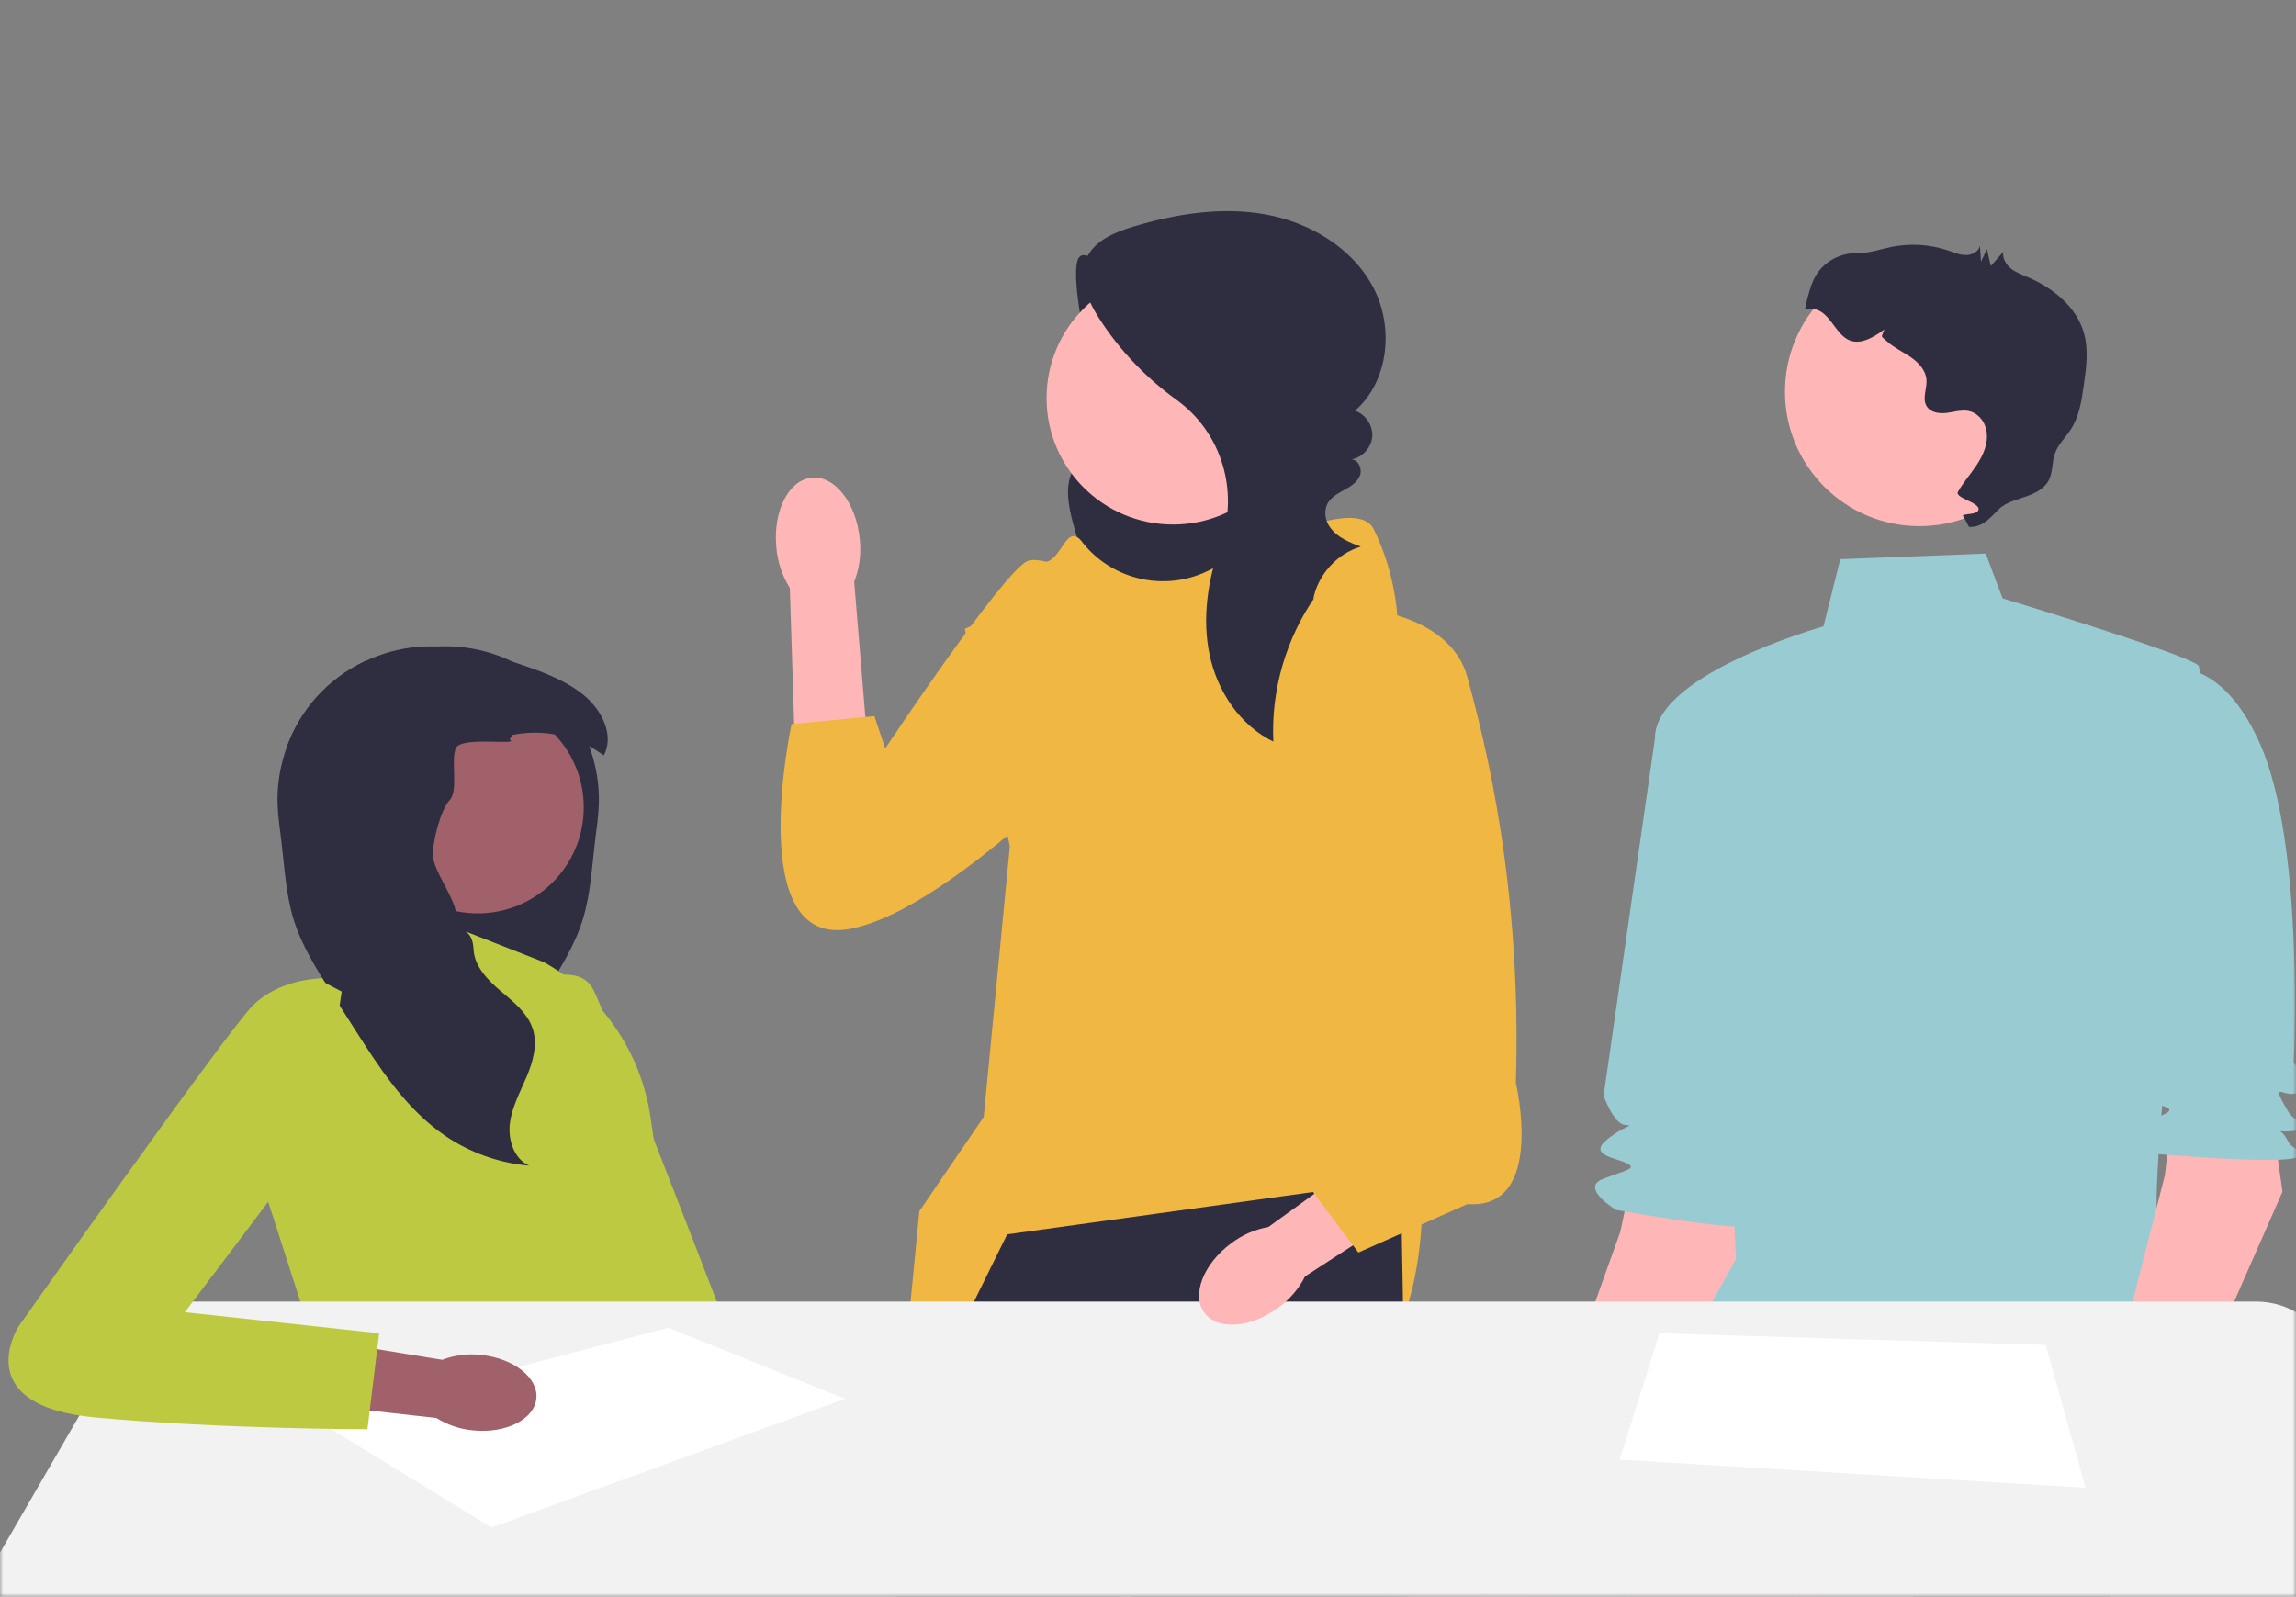 <svg xmlns="http://www.w3.org/2000/svg" width="348" height="242" viewBox="0 0 348 242" fill="none"><rect x="0" y="0" width="348" height="242" fill="#808080" stroke="none"/><mask id="mask0_455_1817" style="mask-type:alpha" maskUnits="userSpaceOnUse" x="0" y="0" width="348" height="242"><rect width="348" height="242" fill="#D9D9D9"></rect></mask><g mask="url(#mask0_455_1817)"><path d="M323.611 197.406L259.815 197.963L253.311 202.971L245.352 235.534L252.163 264.2H272.022V237.144L287.031 220.504L292.99 263.365L313.493 264.2L321.908 234.698L329.571 206.589L323.611 197.406Z" fill="#2F2E41"></path><path d="M300.992 83.91L278.93 84.759L276.382 94.941C276.382 94.941 249.235 102.575 250.923 112.756C252.612 122.938 261.105 167.911 261.105 167.911C261.105 167.911 251.773 196.757 257.708 200.154C263.643 203.551 324.851 200.154 324.851 200.154C324.851 200.154 329.828 187.425 327.28 185.726C324.732 184.028 334.914 102.575 333.215 100.876C331.517 99.178 303.52 90.695 303.52 90.695L300.972 83.91H300.992Z" fill="#99CCD2"></path><path d="M344.265 168.76L345.954 180.63L327.289 223.055L317.957 217.969L328.139 178.092L329.837 162.815L344.265 168.76Z" fill="#FFB6B6"></path><path d="M326.441 101.725C326.441 101.725 335.773 97.479 342.557 112.756C349.342 128.034 347.653 161.116 347.653 161.116C347.653 161.116 350.201 163.664 348.502 165.363C346.804 167.061 343.584 163.062 346.804 168.464C348.502 171.308 353.588 170.459 348.502 171.308C343.407 172.157 345.194 169.787 346.804 173.006C347.653 174.705 351.05 174.705 347.653 175.554C344.256 176.404 327.181 174.942 327.181 174.942C327.181 174.942 321.345 172.157 324.742 170.459C328.139 168.76 329.838 168.424 328.139 167.743C326.441 167.061 322.204 167.061 324.742 164.513C327.28 161.966 328.989 161.966 327.29 161.966C325.591 161.966 323.685 157.877 323.685 157.877L326.441 101.725Z" fill="#99CCD2"></path><path d="M326.209 230.156C328.275 223.969 326.973 217.958 323.3 216.732C319.627 215.505 314.974 219.526 312.908 225.713C310.841 231.9 312.143 237.91 315.816 239.137C319.489 240.364 324.142 236.343 326.209 230.156Z" fill="#FFB6B6"></path><path d="M262.533 178.866L263.112 190.844L240.565 231.337L231.747 225.394L245.608 186.647L248.725 171.6L262.533 178.866Z" fill="#FFB6B6"></path><path d="M251.062 110.452C251.062 110.452 260.75 107.096 266.082 122.937C271.414 138.777 266.627 171.565 266.627 171.565C266.627 171.565 268.925 174.334 267.073 175.865C265.222 177.396 262.382 173.118 265.097 178.789C266.518 181.774 271.668 181.405 266.518 181.774C261.367 182.143 263.361 179.948 264.666 183.305C265.356 185.073 268.732 185.386 265.272 185.915C261.813 186.444 244.951 183.395 244.951 183.395C244.951 183.395 239.41 180.078 242.938 178.705C246.466 177.333 248.198 177.153 246.573 176.325C244.948 175.497 240.724 175.094 243.494 172.796C246.264 170.499 247.955 170.659 246.264 170.499C244.573 170.339 243.055 166.092 243.055 166.092L251.05 110.436L251.062 110.452Z" fill="#99CCD2"></path><path d="M238.832 238.316C241.468 232.349 240.734 226.244 237.192 224.679C233.649 223.114 228.641 226.682 226.005 232.649C223.369 238.616 224.104 244.721 227.646 246.286C231.188 247.851 236.196 244.283 238.832 238.316Z" fill="#FFB6B6"></path><path d="M290.92 79.753C302.172 79.753 311.293 70.631 311.293 59.38C311.293 48.128 302.172 39.007 290.92 39.007C279.668 39.007 270.547 48.128 270.547 59.38C270.547 70.631 279.668 79.753 290.92 79.753Z" fill="#FFB6B6"></path><path d="M274.643 42.996C275.68 40.053 278.554 38.276 281.674 38.345C281.803 38.345 281.941 38.345 282.069 38.345C283.639 38.276 285.15 37.742 286.681 37.426C289.555 36.844 292.577 37.041 295.342 37.989C296.201 38.285 297.06 38.661 297.979 38.661C298.887 38.661 299.885 38.157 300.102 37.278C300.151 38.078 300.21 38.878 300.26 39.678C300.556 39.036 300.852 38.384 301.149 37.742L301.741 40.32L303.637 38.167C303.469 39.115 304.022 40.073 304.773 40.685C305.523 41.297 306.452 41.633 307.34 42.008C311.172 43.638 314.777 46.532 315.873 50.551C316.574 53.089 316.209 55.785 315.833 58.392C315.507 60.693 315.152 63.083 313.898 65.038C313.098 66.292 311.942 67.349 311.449 68.761C310.994 70.075 311.162 71.576 310.52 72.81C309.869 74.044 308.526 74.746 307.212 75.21C305.899 75.684 304.496 76.01 303.371 76.829C302.235 77.649 300.921 79.999 298.453 79.871L297.653 78.37C296.833 77.698 299.865 78.232 299.894 77.175C299.924 76.118 296.25 75.467 296.764 74.548C297.564 73.136 298.65 71.911 299.549 70.568C300.605 68.988 301.435 67.151 301.07 65.226C300.931 64.475 300.576 63.774 300.043 63.231C298.502 61.661 296.793 62.352 295.125 62.579C293.979 62.737 292.606 62.559 292.014 61.562C291.313 60.397 292.093 58.925 291.994 57.572C291.895 56.14 290.809 54.965 289.624 54.145C288.439 53.326 287.106 52.733 286.039 51.766C284.973 50.798 285.14 51.301 285.605 49.938C277.704 55.864 278.87 45.633 273.566 46.917C273.823 45.593 274.169 44.28 274.623 43.006L274.643 42.996Z" fill="#2F2E41"></path><path d="M171.193 40.992C168.55 42.475 164.289 36.603 163.321 39.477C162.356 42.351 164.694 53.938 165.904 56.716C166.503 58.096 167.351 59.362 167.94 60.746C168.529 62.13 168.845 63.726 168.323 65.138C167.419 67.597 164.428 68.597 162.945 70.762C161.217 73.281 161.916 76.672 162.721 79.617C163.417 82.154 164.158 84.715 165.496 86.982C166.833 89.246 168.852 91.218 171.374 91.97C174.585 92.925 178.019 91.789 181.113 90.509C184.09 89.278 187.034 87.883 189.568 85.889C192.101 83.896 194.212 81.256 195.095 78.159C196.206 74.274 195.276 70.024 193.357 66.469C191.437 62.914 188.592 59.955 185.676 57.159C180.762 52.451 175.532 48.073 170.037 44.061L171.19 40.992H171.193Z" fill="#2F2E41"></path><path d="M276.223 240.333L273.729 263.61L273.616 264.674L245.4 264.564L245.251 263.496L242.264 242.167L276.223 240.333Z" fill="#FFB6B6"></path><path d="M233.08 263.45C233.08 263.802 233.077 264.156 233.073 264.515L203.783 264.401L203.687 263.333L201.881 243.086L232.169 239.414C232.169 239.414 233.144 250.153 233.08 263.45Z" fill="#FFB6B6"></path><path d="M164.076 82.228C168.728 88.089 176.934 89.788 183.554 86.297C193.005 81.316 205.905 75.612 208.186 80.17C211.858 87.514 211.858 94.638 211.858 94.638L215.53 180.212C215.53 180.212 217.364 214.764 194.421 211.713C171.474 208.661 135.68 221.512 135.68 221.512L139.337 183.6L149.101 169.306L153.057 128.3L146.238 95.309L154.497 91.637C154.497 91.637 155.416 85.212 158.169 85.212C160.922 85.212 161.589 79.039 164.009 82.125C164.034 82.157 164.059 82.189 164.083 82.218L164.076 82.228Z" fill="#F0B743"></path><path d="M213.855 264.699L207.87 264.674L179.654 264.564L175.982 264.55L175.77 263.482L170.093 234.827L169.206 263.457L169.174 264.522L167.329 264.515L138.039 264.401L135.938 264.391L135.931 263.326L135.807 243.089L135.694 224.35L135.676 221.515L135.679 221.512L144.45 203.734L147.007 198.547L147.533 197.482L152.656 187.098L199.011 180.68L199.721 180.581L212.316 178.839L212.408 184.001L212.461 186.931L212.649 197.482L212.67 198.547L212.692 199.764L213.834 263.631L213.855 264.699Z" fill="#2F2E41"></path><path d="M177.794 79.507C188.38 79.507 196.963 70.925 196.963 60.338C196.963 49.752 188.38 41.169 177.794 41.169C167.207 41.169 158.625 49.752 158.625 60.338C158.625 70.925 167.207 79.507 177.794 79.507Z" fill="#FFB6B6"></path><path d="M199.398 90.356C194.924 96.739 192.636 104.622 192.998 112.409C187.924 109.951 184.501 104.76 183.337 99.247C182.173 93.734 183.06 87.944 184.933 82.626C184.951 82.572 184.972 82.519 184.99 82.466C187.832 74.487 185.192 65.568 178.324 60.608C173.69 57.262 169.674 53.065 166.591 48.254C164.849 45.537 163.37 42.131 164.672 39.179C165.871 36.458 168.965 35.188 171.814 34.336C178.317 32.392 185.228 31.289 191.905 32.516C198.582 33.747 205.007 37.586 208.161 43.596C211.315 49.606 210.488 57.809 205.369 62.265C206.983 62.786 208.125 64.5 207.991 66.192C207.852 67.884 206.451 69.389 204.773 69.644C205.869 69.605 206.515 71.049 206.124 72.071C205.734 73.096 204.727 73.731 203.765 74.256C202.396 75.008 200.881 75.792 200.874 77.758C200.874 78.546 201.154 79.312 201.612 79.95C202.726 81.504 204.521 82.203 206.249 82.86C202.591 83.938 199.675 87.206 199.018 90.963L199.394 90.36L199.398 90.356Z" fill="#2F2E41"></path><path d="M117.667 82.941C117.145 77.453 119.551 72.734 123.045 72.404C126.536 72.07 129.793 76.25 130.315 81.742C130.552 83.931 130.265 86.148 129.47 88.202L131.393 111.483L120.448 112.154L119.714 89.132C118.547 87.262 117.844 85.141 117.667 82.945V82.941Z" fill="#FFB6B6"></path><path d="M177.291 93.985C177.291 93.985 159.41 83.466 155.731 85.045C152.048 86.624 134.171 113.442 134.171 113.442L132.528 108.546L119.972 109.759C119.972 109.759 112.611 143.942 128.913 140.785C145.215 137.631 172.033 108.18 172.033 108.18L177.291 93.982V93.985Z" fill="#F0B743"></path><path d="M77.152 150.499C77.152 150.499 87.249 144.581 89.967 150.069C92.685 155.558 117.803 221.026 117.803 221.026L101.618 224.176L77.152 150.499Z" fill="#BDCA41"></path><path d="M55.126 111.388L55.601 112.065C53.828 113.091 53.565 115.673 54.399 117.547C55.229 119.42 56.84 120.811 58.234 122.318C59.628 123.826 60.898 125.689 60.767 127.74C60.622 130.042 58.745 131.94 58.482 134.236C58.103 137.578 61.214 140.508 61.062 143.864C60.944 146.429 58.972 148.491 57.017 150.155C55.484 151.46 53.817 152.769 52.785 154.455C52.501 154.919 52.263 155.412 52.093 155.941C51.319 158.329 52.05 160.933 53.029 163.242C54.005 165.552 55.25 167.808 55.555 170.299C55.857 172.79 54.92 175.663 52.628 176.685C57.191 176.295 61.643 174.702 65.422 172.116C65.762 171.881 66.092 171.644 66.422 171.395C71.779 167.361 75.544 161.536 79.162 155.856C79.46 155.391 79.758 154.919 80.056 154.455C80.858 153.192 81.667 151.932 82.472 150.665C84.772 147.054 87.102 143.389 88.355 139.298C89.508 135.527 89.703 131.539 90.175 127.622C90.405 125.703 90.707 123.791 90.764 121.857C90.856 118.884 90.349 115.9 89.313 113.112C88.302 110.369 86.783 107.815 84.825 105.64C82.82 103.412 80.369 101.599 77.672 100.297C75.061 99.034 72.216 98.25 69.321 98.03C68.349 97.959 67.384 97.945 66.415 97.988C62.598 98.144 58.826 99.109 55.158 100.294C52.462 101.599 50.01 103.409 48.006 105.637C46.047 107.811 44.529 110.366 43.518 113.108C47.033 111.232 51.213 110.586 55.123 111.381L55.126 111.388Z" fill="#2F2E41"></path><path d="M82.479 145.862L64.386 138.766L63.928 145.862L48.066 148.345L40.615 182.049L47.356 202.981L97.735 204.401L95.961 197.305C95.961 197.305 104.121 188.081 99.154 173.18L98.604 169.387C97.16 159.471 91.207 150.783 82.479 145.862Z" fill="#BDCA41"></path><path d="M72.407 138.447C81.284 138.447 88.479 131.251 88.479 122.375C88.479 113.499 81.284 106.304 72.407 106.304C63.531 106.304 56.336 113.499 56.336 122.375C56.336 131.251 63.531 138.447 72.407 138.447Z" fill="#A0616A"></path><path d="M42.072 121.861C42.129 123.791 42.43 125.707 42.661 127.626C43.133 131.543 43.328 135.53 44.481 139.302C45.737 143.392 48.064 147.057 50.363 150.669C51.168 151.932 51.977 153.191 52.779 154.458C53.077 154.923 53.375 155.395 53.673 155.859C57.295 161.539 61.056 167.365 66.413 171.399C66.74 171.644 67.073 171.885 67.414 172.119C71.192 174.705 75.645 176.298 80.207 176.689C77.915 175.667 76.979 172.793 77.28 170.303C77.585 167.812 78.831 165.556 79.806 163.246C80.785 160.936 81.513 158.332 80.743 155.945C80.569 155.416 80.335 154.919 80.051 154.458C79.019 152.776 77.351 151.464 75.819 150.158C73.86 148.494 71.888 146.433 71.774 143.868C71.618 140.508 69.475 141.633 69.095 138.294C68.833 135.999 65.775 132.089 65.629 129.787C65.501 127.739 66.757 122.783 68.152 121.279C69.546 119.771 68.265 115.276 69.095 113.399C69.926 111.526 79.004 113.094 77.231 112.069L77.706 111.391C81.616 110.593 85.795 111.239 89.311 113.119C90.077 113.527 90.808 113.988 91.5 114.513C93.174 111.455 91.188 107.577 88.488 105.374C85.845 103.213 82.584 101.965 79.352 100.865C78.795 100.677 78.234 100.485 77.67 100.304C74.002 99.119 70.231 98.154 66.413 97.998C65.445 97.956 64.48 97.966 63.508 98.041C60.613 98.257 57.771 99.041 55.156 100.308C52.46 101.613 50.008 103.423 48.004 105.651C46.045 107.826 44.527 110.38 43.516 113.122C42.483 115.911 41.976 118.895 42.065 121.868L42.072 121.861Z" fill="#2F2E41"></path><path d="M376.9 250.314L352.107 203.097C350.258 199.573 346.28 197.295 341.972 197.295H28.809C27.619 197.295 26.461 197.463 25.369 197.783C22.609 198.584 20.261 200.335 18.871 202.741L-7.705 248.659C-9.543 251.83 -9.421 255.56 -7.379 258.628C-5.341 261.7 -1.764 263.543 2.19 263.557L243.058 264.415L245.383 264.426L277.802 264.54L279.844 264.547L287.379 264.575L291.443 264.59L322.672 264.7L329.297 264.725L366.722 264.856H366.769C370.633 264.856 374.171 263.091 376.245 260.134C378.326 257.162 378.569 253.489 376.9 250.314Z" fill="#F2F2F2"></path><path d="M74.495 231.541L128.067 212.028L101.281 201.254L47.887 215.221L74.495 231.541Z" fill="white"></path><path d="M251.529 202.094L245.498 221.253L316.099 225.51L310.068 203.868L251.529 202.094Z" fill="white"></path><path d="M72.876 205.373C77.839 205.866 81.61 208.825 81.294 211.986C80.979 215.147 76.704 217.308 71.737 216.814C69.75 216.644 67.834 216.002 66.145 214.938L45.139 212.585L46.451 202.751L67.022 206.114C68.884 205.405 70.892 205.149 72.872 205.373H72.876Z" fill="#A0616A"></path><path d="M51.791 150.296L48.065 148.345C48.065 148.345 42.212 148.522 38.309 152.425C34.406 156.328 2.831 201.03 2.831 201.03C2.831 201.03 -4.974 213.093 14.539 214.867C34.052 216.64 55.693 216.64 55.693 216.64L57.467 202.094L28.02 198.901L48.64 171.583L51.791 150.296Z" fill="#BDCA41"></path><path d="M193.781 198.185C189.57 201.314 184.543 201.676 182.553 198.994C180.562 196.312 182.365 191.607 186.576 188.478C188.243 187.204 190.187 186.349 192.252 185.984L210.264 172.96L216.196 181.542L197.808 193.473C196.861 195.343 195.477 196.961 193.778 198.188L193.781 198.185Z" fill="#FFB6B6"></path><path d="M205.127 92.105C205.127 92.105 219.655 92.563 222.412 102.66C225.165 112.757 230.671 134.275 229.755 164.154C229.755 164.154 234.346 183.429 222.412 182.511L205.889 189.855L194.877 175.17L204.055 164.158L205.127 92.109V92.105Z" fill="#F0B743"></path></g></svg>